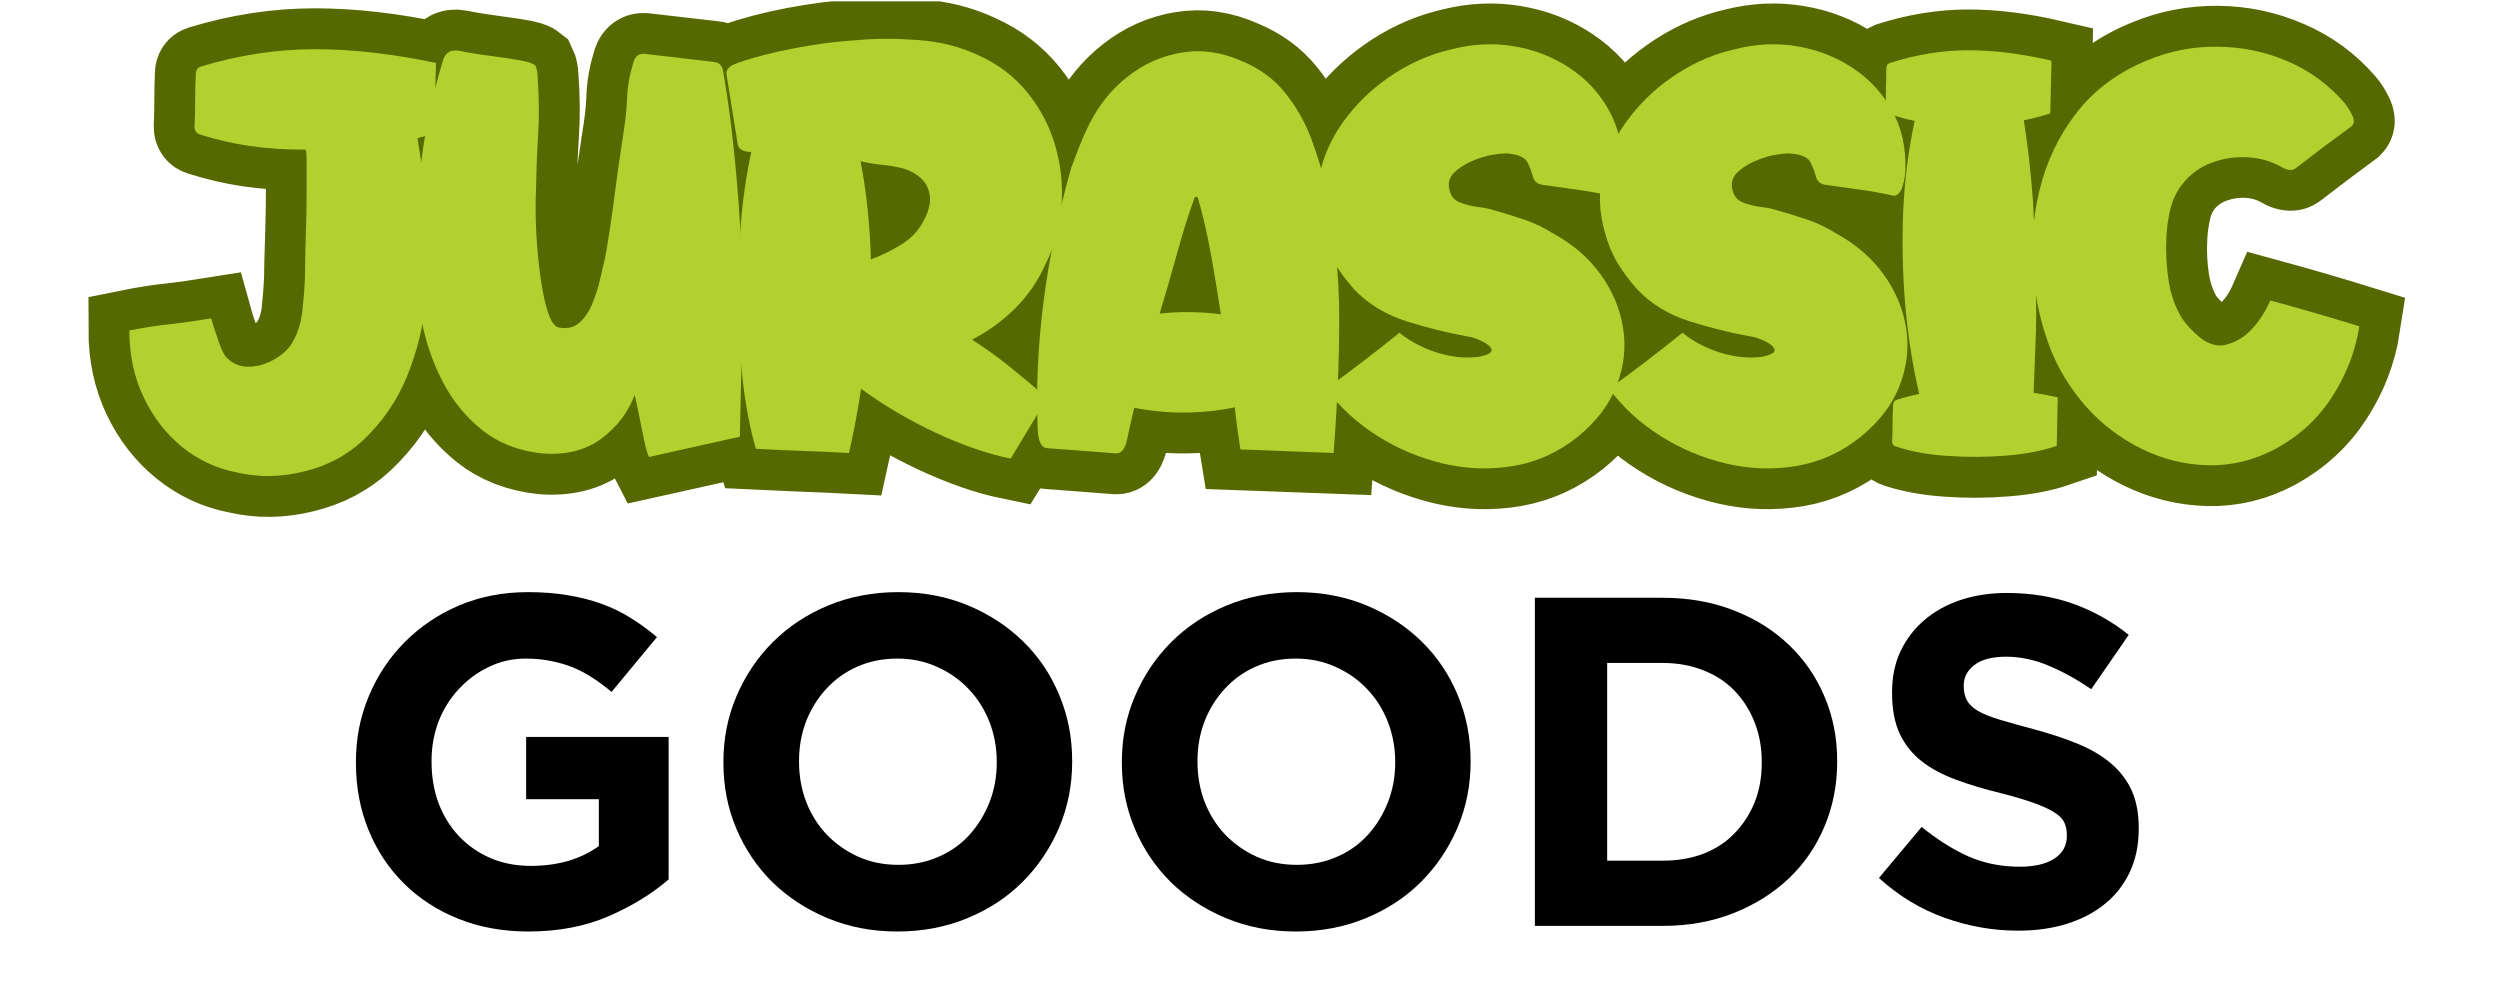 <svg version="1.0" preserveAspectRatio="xMidYMid meet" height="100" viewBox="0 0 187.5 75" zoomAndPan="magnify" width="250" xmlns:xlink="http://www.w3.org/1999/xlink" xmlns="http://www.w3.org/2000/svg"><defs><g></g><clipPath id="75a7ca7881"><path clip-rule="nonzero" d="M 0 0.102 L 187 0.102 L 187 71 L 0 71 Z M 0 0.102"></path></clipPath></defs><g clip-path="url(#75a7ca7881)"><path stroke-miterlimit="4" stroke-opacity="1" stroke-width="1.695" stroke="#556900" d="M 1.391 1.996 C 2.184 1.755 2.972 1.635 3.756 1.635 C 4.539 1.635 5.379 1.732 6.276 1.923 C 6.267 2.163 6.262 2.406 6.258 2.649 C 6.254 2.894 6.248 3.136 6.24 3.376 C 6.136 3.415 6.021 3.451 5.892 3.485 C 5.979 4.004 6.045 4.549 6.088 5.122 C 6.133 5.694 6.127 6.262 6.07 6.827 C 6.015 7.39 5.884 7.925 5.674 8.435 C 5.468 8.944 5.16 9.388 4.752 9.772 C 4.416 10.084 4.01 10.297 3.533 10.413 C 3.059 10.53 2.597 10.537 2.148 10.431 C 1.723 10.35 1.342 10.173 1.002 9.897 C 0.662 9.622 0.394 9.276 0.197 8.86 C 0.001 8.444 -0.097 7.984 -0.097 7.481 C 0.224 7.416 0.504 7.373 0.744 7.349 C 0.984 7.323 1.272 7.283 1.609 7.229 C 1.609 7.229 1.624 7.283 1.655 7.39 C 1.689 7.497 1.727 7.613 1.77 7.738 C 1.814 7.862 1.857 7.951 1.896 8.008 C 2.017 8.153 2.169 8.226 2.352 8.231 C 2.536 8.234 2.714 8.191 2.886 8.099 C 3.058 8.007 3.188 7.893 3.275 7.756 C 3.396 7.564 3.471 7.342 3.498 7.091 C 3.525 6.839 3.543 6.604 3.551 6.388 C 3.551 6.349 3.552 6.235 3.557 6.048 C 3.562 5.859 3.57 5.634 3.577 5.374 C 3.585 5.114 3.589 4.859 3.589 4.607 C 3.589 4.355 3.589 4.145 3.589 3.977 C 3.589 3.808 3.581 3.725 3.565 3.725 C 3.131 3.725 2.741 3.699 2.393 3.648 C 2.046 3.596 1.708 3.517 1.379 3.411 C 1.299 3.388 1.259 3.332 1.259 3.244 C 1.268 3.068 1.271 2.888 1.271 2.705 C 1.271 2.519 1.276 2.335 1.283 2.151 C 1.283 2.071 1.32 2.019 1.391 1.996 Z M 12.239 2.081 C 12.273 2.256 12.303 2.442 12.33 2.637 C 12.357 2.833 12.383 3.024 12.407 3.209 C 12.479 3.824 12.533 4.386 12.567 4.893 C 12.605 5.401 12.628 5.898 12.635 6.381 C 12.643 6.866 12.641 7.375 12.629 7.908 C 12.618 8.439 12.604 9.034 12.588 9.689 L 10.705 10.108 C 10.671 10.044 10.637 9.924 10.602 9.748 C 10.566 9.572 10.531 9.395 10.494 9.215 C 10.458 9.035 10.428 8.905 10.403 8.825 C 10.268 9.185 10.036 9.486 9.708 9.73 C 9.38 9.975 8.968 10.076 8.473 10.036 C 7.983 9.98 7.571 9.819 7.236 9.552 C 6.9 9.282 6.63 8.952 6.424 8.562 C 6.221 8.169 6.076 7.751 5.988 7.308 C 5.899 6.862 5.856 6.428 5.856 6.004 C 5.848 5.309 5.889 4.617 5.976 3.929 C 6.064 3.24 6.208 2.567 6.407 1.911 C 6.456 1.712 6.576 1.632 6.767 1.671 C 6.968 1.712 7.195 1.749 7.447 1.782 C 7.699 1.814 7.924 1.848 8.123 1.887 C 8.164 1.896 8.202 1.906 8.238 1.917 C 8.275 1.928 8.309 1.947 8.341 1.973 C 8.356 2.004 8.368 2.038 8.375 2.076 C 8.383 2.11 8.387 2.144 8.387 2.175 C 8.421 2.624 8.424 3.035 8.399 3.408 C 8.375 3.779 8.36 4.189 8.352 4.636 C 8.344 4.876 8.348 5.152 8.363 5.465 C 8.38 5.775 8.407 6.077 8.446 6.371 C 8.487 6.662 8.54 6.905 8.604 7.102 C 8.668 7.298 8.744 7.403 8.833 7.419 C 9.008 7.453 9.152 7.417 9.264 7.313 C 9.376 7.208 9.466 7.07 9.533 6.897 C 9.601 6.725 9.654 6.553 9.694 6.381 C 9.734 6.21 9.768 6.069 9.794 5.957 C 9.864 5.549 9.925 5.14 9.978 4.732 C 10.031 4.324 10.088 3.916 10.151 3.508 C 10.207 3.172 10.24 2.884 10.247 2.644 C 10.255 2.404 10.299 2.156 10.379 1.899 C 10.42 1.78 10.496 1.725 10.608 1.733 L 12.049 1.899 C 12.153 1.907 12.217 1.967 12.239 2.081 Z M 18.937 6.112 C 18.776 6.464 18.564 6.77 18.3 7.03 C 18.037 7.289 17.741 7.502 17.413 7.671 C 17.677 7.839 17.937 8.025 18.192 8.231 C 18.449 8.434 18.708 8.652 18.971 8.884 C 18.845 9.101 18.719 9.314 18.594 9.523 C 18.47 9.729 18.345 9.936 18.216 10.144 C 17.743 10.047 17.225 9.868 16.66 9.605 C 16.098 9.341 15.58 9.037 15.107 8.694 C 15.043 9.117 14.959 9.561 14.856 10.024 C 14.536 10.007 14.213 9.994 13.889 9.983 C 13.566 9.971 13.245 9.957 12.924 9.941 C 12.803 9.534 12.713 9.074 12.653 8.562 C 12.593 8.048 12.561 7.513 12.553 6.959 C 12.545 6.402 12.563 5.851 12.605 5.304 C 12.651 4.755 12.724 4.244 12.828 3.771 C 12.82 3.771 12.814 3.771 12.811 3.771 C 12.806 3.771 12.804 3.771 12.804 3.771 C 12.644 3.764 12.556 3.704 12.541 3.593 L 12.313 2.163 C 12.297 2.059 12.374 1.979 12.541 1.923 C 12.877 1.804 13.274 1.7 13.734 1.612 C 14.195 1.525 14.633 1.469 15.049 1.446 C 15.424 1.412 15.838 1.412 16.294 1.446 C 16.751 1.476 17.172 1.584 17.557 1.767 C 17.965 1.951 18.302 2.209 18.571 2.541 C 18.838 2.873 19.03 3.241 19.144 3.646 C 19.261 4.049 19.303 4.466 19.271 4.893 C 19.24 5.321 19.128 5.728 18.937 6.112 Z M 16.32 4.287 C 16.191 4.176 16.016 4.105 15.793 4.073 C 15.767 4.063 15.699 4.053 15.587 4.041 C 15.477 4.029 15.368 4.016 15.263 4 C 15.159 3.984 15.104 3.968 15.096 3.953 C 15.225 4.625 15.296 5.309 15.313 6.004 C 15.527 5.924 15.738 5.821 15.946 5.693 C 16.154 5.564 16.311 5.397 16.417 5.19 C 16.52 4.989 16.559 4.811 16.534 4.66 C 16.51 4.507 16.439 4.383 16.32 4.287 Z M 23.029 1.887 C 23.396 2.04 23.695 2.259 23.923 2.544 C 24.151 2.827 24.331 3.145 24.462 3.496 C 24.595 3.848 24.701 4.204 24.781 4.566 C 24.957 5.476 25.045 6.365 25.045 7.234 C 25.045 8.102 25.005 9.031 24.925 10.024 L 22.991 9.953 C 22.967 9.808 22.946 9.664 22.926 9.519 C 22.907 9.376 22.888 9.227 22.871 9.077 C 22.168 9.22 21.473 9.224 20.785 9.089 C 20.729 9.319 20.681 9.531 20.642 9.725 C 20.601 9.932 20.524 10.036 20.413 10.036 L 18.971 9.926 C 18.86 9.919 18.797 9.8 18.781 9.569 C 18.74 8.705 18.78 7.805 18.899 6.874 C 19.02 5.942 19.211 5.017 19.475 4.097 C 19.532 3.944 19.59 3.792 19.649 3.639 C 19.709 3.488 19.775 3.34 19.848 3.198 C 20.049 2.797 20.317 2.465 20.653 2.201 C 20.989 1.936 21.363 1.769 21.775 1.703 C 22.187 1.635 22.605 1.696 23.029 1.887 Z M 21.313 7.132 C 21.721 7.083 22.144 7.087 22.584 7.143 C 22.527 6.776 22.459 6.367 22.379 5.916 C 22.301 5.463 22.209 5.064 22.104 4.72 C 22.072 4.695 22.049 4.7 22.034 4.732 C 21.912 5.06 21.789 5.451 21.663 5.904 C 21.541 6.355 21.423 6.764 21.313 7.132 Z M 29.486 5.465 C 29.902 5.688 30.233 5.973 30.478 6.323 C 30.727 6.671 30.881 7.045 30.941 7.445 C 31.002 7.843 30.957 8.239 30.804 8.632 C 30.651 9.025 30.384 9.377 30.001 9.689 C 29.601 10.007 29.158 10.209 28.674 10.293 C 28.19 10.376 27.702 10.361 27.209 10.247 C 26.717 10.131 26.259 9.939 25.835 9.672 C 25.411 9.403 25.056 9.076 24.769 8.694 C 25.289 8.316 25.796 7.928 26.292 7.527 C 26.509 7.704 26.764 7.84 27.06 7.937 C 27.356 8.034 27.644 8.064 27.925 8.032 C 28.124 7.993 28.217 7.943 28.205 7.882 C 28.194 7.822 28.131 7.763 28.018 7.709 C 27.906 7.653 27.799 7.616 27.695 7.601 C 27.295 7.528 26.877 7.424 26.442 7.29 C 26.006 7.153 25.645 6.932 25.358 6.628 C 25.205 6.46 25.071 6.281 24.953 6.089 C 24.838 5.895 24.749 5.683 24.684 5.453 C 24.557 5.011 24.545 4.583 24.649 4.167 C 24.752 3.751 24.94 3.371 25.211 3.028 C 25.484 2.684 25.809 2.389 26.183 2.146 C 26.561 1.901 26.961 1.732 27.385 1.635 C 27.824 1.525 28.256 1.505 28.68 1.577 C 29.104 1.647 29.487 1.796 29.831 2.026 C 30.175 2.254 30.447 2.549 30.646 2.91 C 30.847 3.269 30.939 3.68 30.924 4.144 C 30.924 4.239 30.906 4.349 30.868 4.475 C 30.833 4.598 30.776 4.667 30.696 4.682 C 30.456 4.628 30.217 4.585 29.981 4.554 C 29.747 4.52 29.509 4.489 29.268 4.457 C 29.166 4.439 29.099 4.383 29.069 4.287 C 29.042 4.191 29.006 4.096 28.961 4 C 28.918 3.904 28.816 3.845 28.656 3.821 C 28.561 3.796 28.433 3.796 28.273 3.821 C 28.113 3.845 27.954 3.89 27.798 3.958 C 27.642 4.026 27.515 4.109 27.42 4.211 C 27.324 4.31 27.296 4.432 27.335 4.577 C 27.368 4.696 27.441 4.779 27.552 4.823 C 27.664 4.866 27.785 4.896 27.918 4.911 C 28.051 4.927 28.165 4.951 28.261 4.984 C 28.468 5.041 28.677 5.106 28.888 5.178 C 29.101 5.248 29.3 5.344 29.486 5.465 Z M 35.365 5.465 C 35.782 5.688 36.113 5.973 36.358 6.323 C 36.606 6.671 36.761 7.045 36.822 7.445 C 36.882 7.843 36.837 8.239 36.684 8.632 C 36.532 9.025 36.264 9.377 35.881 9.689 C 35.481 10.007 35.038 10.209 34.553 10.293 C 34.07 10.376 33.582 10.361 33.089 10.247 C 32.597 10.131 32.139 9.939 31.715 9.672 C 31.291 9.403 30.936 9.076 30.649 8.694 C 31.169 8.316 31.676 7.928 32.172 7.527 C 32.389 7.704 32.645 7.84 32.94 7.937 C 33.237 8.034 33.524 8.064 33.804 8.032 C 34.004 7.993 34.097 7.943 34.085 7.882 C 34.073 7.822 34.011 7.763 33.898 7.709 C 33.786 7.653 33.679 7.616 33.575 7.601 C 33.175 7.528 32.757 7.424 32.321 7.29 C 31.886 7.153 31.525 6.932 31.238 6.628 C 31.085 6.46 30.95 6.281 30.833 6.089 C 30.719 5.895 30.629 5.683 30.564 5.453 C 30.437 5.011 30.425 4.583 30.529 4.167 C 30.632 3.751 30.819 3.371 31.091 3.028 C 31.365 2.684 31.689 2.389 32.064 2.146 C 32.441 1.901 32.842 1.732 33.265 1.635 C 33.704 1.525 34.136 1.505 34.56 1.577 C 34.984 1.647 35.367 1.796 35.711 2.026 C 36.055 2.254 36.326 2.549 36.526 2.91 C 36.726 3.269 36.819 3.68 36.804 4.144 C 36.804 4.239 36.786 4.349 36.748 4.475 C 36.713 4.598 36.656 4.667 36.576 4.682 C 36.336 4.628 36.097 4.585 35.861 4.554 C 35.626 4.52 35.389 4.489 35.149 4.457 C 35.045 4.439 34.979 4.383 34.95 4.287 C 34.922 4.191 34.886 4.096 34.841 4 C 34.798 3.904 34.696 3.845 34.536 3.821 C 34.441 3.796 34.313 3.796 34.153 3.821 C 33.993 3.845 33.834 3.89 33.678 3.958 C 33.522 4.026 33.396 4.109 33.3 4.211 C 33.204 4.31 33.176 4.432 33.215 4.577 C 33.248 4.696 33.321 4.779 33.432 4.823 C 33.543 4.866 33.665 4.896 33.798 4.911 C 33.931 4.927 34.045 4.951 34.141 4.984 C 34.348 5.041 34.557 5.106 34.768 5.178 C 34.981 5.248 35.18 5.344 35.365 5.465 Z M 39.455 4.791 C 39.481 5.215 39.498 5.592 39.505 5.925 C 39.513 6.257 39.519 6.57 39.523 6.862 C 39.527 7.153 39.523 7.452 39.512 7.756 C 39.5 8.061 39.485 8.401 39.467 8.775 C 39.635 8.799 39.803 8.831 39.972 8.872 L 39.948 9.88 C 39.645 9.984 39.291 10.051 38.887 10.082 C 38.483 10.116 38.079 10.117 37.674 10.088 C 37.27 10.06 36.916 9.996 36.611 9.892 C 36.556 9.875 36.528 9.84 36.528 9.783 C 36.537 9.656 36.54 9.529 36.54 9.403 C 36.54 9.274 36.545 9.148 36.552 9.027 C 36.552 8.973 36.577 8.936 36.626 8.919 C 36.776 8.872 36.931 8.832 37.091 8.799 C 36.957 8.214 36.861 7.602 36.804 6.959 C 36.748 6.314 36.733 5.666 36.76 5.014 C 36.789 4.361 36.868 3.731 36.998 3.124 C 36.804 3.085 36.628 3.038 36.468 2.98 C 36.42 2.965 36.397 2.925 36.397 2.86 C 36.397 2.724 36.398 2.587 36.403 2.453 C 36.407 2.317 36.408 2.18 36.408 2.043 C 36.408 1.98 36.432 1.94 36.479 1.923 C 37.032 1.747 37.576 1.659 38.11 1.659 C 38.648 1.659 39.224 1.732 39.84 1.875 L 39.816 2.968 C 39.648 3.024 39.464 3.071 39.265 3.112 C 39.304 3.36 39.34 3.625 39.371 3.907 C 39.403 4.186 39.432 4.48 39.455 4.791 Z M 43.392 7.791 C 43.617 7.752 43.811 7.651 43.975 7.486 C 44.14 7.323 44.277 7.113 44.389 6.856 C 45.003 7.024 45.62 7.204 46.237 7.395 C 46.157 7.915 45.969 8.404 45.672 8.86 C 45.377 9.315 44.985 9.675 44.497 9.941 C 44.048 10.18 43.58 10.293 43.097 10.281 C 42.614 10.269 42.152 10.156 41.711 9.941 C 41.271 9.725 40.887 9.433 40.559 9.065 C 40.216 8.673 39.96 8.247 39.792 7.788 C 39.624 7.327 39.52 6.873 39.481 6.422 C 39.409 5.8 39.445 5.187 39.586 4.583 C 39.731 3.978 39.989 3.436 40.36 2.958 C 40.733 2.477 41.224 2.112 41.831 1.865 C 42.296 1.673 42.782 1.579 43.289 1.583 C 43.798 1.587 44.283 1.689 44.746 1.891 C 45.211 2.09 45.607 2.381 45.935 2.764 C 45.984 2.82 46.034 2.898 46.084 2.998 C 46.137 3.097 46.135 3.176 46.079 3.232 C 45.688 3.519 45.301 3.811 44.916 4.109 C 44.877 4.139 44.831 4.151 44.778 4.144 C 44.725 4.136 44.68 4.12 44.641 4.097 C 44.423 3.968 44.185 3.896 43.926 3.88 C 43.666 3.864 43.414 3.902 43.169 3.994 C 42.926 4.086 42.723 4.231 42.563 4.43 C 42.444 4.583 42.36 4.759 42.311 4.961 C 42.265 5.16 42.238 5.355 42.229 5.547 C 42.212 5.836 42.226 6.129 42.27 6.426 C 42.315 6.721 42.408 6.988 42.551 7.229 C 42.648 7.363 42.769 7.493 42.918 7.618 C 43.066 7.742 43.224 7.799 43.392 7.791 Z M 43.392 7.791" stroke-linejoin="miter" fill="none" transform="matrix(3.61, 0, 0, 3.61, 10.044, -2.219)" stroke-linecap="butt"></path></g><g fill-opacity="1" fill="#b2d12e"><g transform="translate(10.044, 33.879)"><g><path d="M 5.031 -28.891 C 7.883 -29.754 10.723 -30.188 13.547 -30.188 C 16.379 -30.188 19.414 -29.844 22.656 -29.156 C 22.625 -28.281 22.598 -27.398 22.578 -26.516 C 22.566 -25.641 22.547 -24.77 22.516 -23.906 C 22.141 -23.758 21.723 -23.629 21.266 -23.516 C 21.586 -21.641 21.828 -19.672 21.984 -17.609 C 22.141 -15.547 22.113 -13.492 21.906 -11.453 C 21.707 -9.422 21.234 -7.488 20.484 -5.656 C 19.734 -3.82 18.625 -2.211 17.156 -0.828 C 15.938 0.297 14.469 1.066 12.75 1.484 C 11.031 1.91 9.363 1.938 7.75 1.562 C 6.219 1.27 4.836 0.629 3.609 -0.359 C 2.391 -1.359 1.426 -2.609 0.719 -4.109 C 0.008 -5.609 -0.344 -7.27 -0.344 -9.094 C 0.812 -9.32 1.82 -9.477 2.688 -9.562 C 3.551 -9.656 4.586 -9.801 5.797 -10 C 5.797 -10 5.852 -9.801 5.969 -9.406 C 6.094 -9.02 6.234 -8.602 6.391 -8.156 C 6.547 -7.719 6.695 -7.395 6.844 -7.188 C 7.281 -6.664 7.828 -6.395 8.484 -6.375 C 9.148 -6.363 9.789 -6.523 10.406 -6.859 C 11.031 -7.191 11.504 -7.602 11.828 -8.094 C 12.254 -8.789 12.52 -9.594 12.625 -10.5 C 12.727 -11.414 12.797 -12.258 12.828 -13.031 C 12.828 -13.176 12.832 -13.586 12.844 -14.266 C 12.852 -14.953 12.875 -15.766 12.906 -16.703 C 12.938 -17.641 12.953 -18.562 12.953 -19.469 C 12.953 -20.375 12.953 -21.129 12.953 -21.734 C 12.953 -22.348 12.922 -22.656 12.859 -22.656 C 11.305 -22.656 9.898 -22.75 8.641 -22.938 C 7.379 -23.125 6.16 -23.406 4.984 -23.781 C 4.691 -23.863 4.547 -24.066 4.547 -24.391 C 4.578 -25.023 4.594 -25.672 4.594 -26.328 C 4.594 -26.992 4.609 -27.66 4.641 -28.328 C 4.641 -28.617 4.77 -28.805 5.031 -28.891 Z M 5.031 -28.891"></path></g></g></g><g fill-opacity="1" fill="#b2d12e"><g transform="translate(30.707, 33.879)"><g><path d="M 23.516 -28.594 C 23.629 -27.957 23.738 -27.285 23.844 -26.578 C 23.945 -25.867 24.039 -25.18 24.125 -24.516 C 24.383 -22.297 24.578 -20.266 24.703 -18.422 C 24.836 -16.586 24.914 -14.797 24.938 -13.047 C 24.969 -11.305 24.961 -9.473 24.922 -7.547 C 24.879 -5.629 24.832 -3.488 24.781 -1.125 L 17.969 0.391 C 17.852 0.16 17.727 -0.27 17.594 -0.906 C 17.469 -1.539 17.336 -2.18 17.203 -2.828 C 17.078 -3.484 16.973 -3.957 16.891 -4.25 C 16.398 -2.945 15.562 -1.852 14.375 -0.969 C 13.195 -0.094 11.711 0.27 9.922 0.125 C 8.16 -0.07 6.672 -0.656 5.453 -1.625 C 4.242 -2.594 3.27 -3.781 2.531 -5.188 C 1.789 -6.602 1.258 -8.113 0.938 -9.719 C 0.625 -11.32 0.469 -12.891 0.469 -14.422 C 0.445 -16.93 0.594 -19.426 0.906 -21.906 C 1.227 -24.395 1.75 -26.82 2.469 -29.188 C 2.645 -29.914 3.078 -30.207 3.766 -30.062 C 4.484 -29.914 5.297 -29.785 6.203 -29.672 C 7.117 -29.555 7.938 -29.426 8.656 -29.281 C 8.801 -29.25 8.938 -29.211 9.062 -29.172 C 9.195 -29.129 9.32 -29.062 9.438 -28.969 C 9.5 -28.852 9.539 -28.727 9.562 -28.594 C 9.594 -28.469 9.609 -28.348 9.609 -28.234 C 9.723 -26.617 9.738 -25.141 9.656 -23.797 C 9.57 -22.453 9.516 -20.973 9.484 -19.359 C 9.453 -18.492 9.461 -17.5 9.516 -16.375 C 9.578 -15.25 9.68 -14.156 9.828 -13.094 C 9.973 -12.039 10.16 -11.16 10.391 -10.453 C 10.617 -9.754 10.895 -9.375 11.219 -9.312 C 11.852 -9.195 12.375 -9.328 12.781 -9.703 C 13.188 -10.078 13.508 -10.57 13.75 -11.188 C 14 -11.812 14.191 -12.43 14.328 -13.047 C 14.473 -13.672 14.594 -14.188 14.688 -14.594 C 14.945 -16.07 15.172 -17.547 15.359 -19.016 C 15.547 -20.484 15.754 -21.957 15.984 -23.438 C 16.18 -24.645 16.297 -25.68 16.328 -26.547 C 16.359 -27.41 16.52 -28.305 16.812 -29.234 C 16.945 -29.672 17.219 -29.875 17.625 -29.844 L 22.828 -29.234 C 23.203 -29.203 23.43 -28.988 23.516 -28.594 Z M 23.516 -28.594"></path></g></g></g><g fill-opacity="1" fill="#b2d12e"><g transform="translate(54.099, 33.879)"><g><path d="M 24.297 -14.031 C 23.723 -12.758 22.957 -11.656 22 -10.719 C 21.051 -9.781 19.984 -9.008 18.797 -8.406 C 19.754 -7.801 20.691 -7.129 21.609 -6.391 C 22.535 -5.648 23.473 -4.863 24.422 -4.031 C 23.961 -3.25 23.508 -2.484 23.062 -1.734 C 22.613 -0.984 22.16 -0.234 21.703 0.516 C 19.992 0.172 18.117 -0.473 16.078 -1.422 C 14.047 -2.379 12.18 -3.477 10.484 -4.719 C 10.254 -3.188 9.953 -1.582 9.578 0.094 C 8.422 0.031 7.254 -0.02 6.078 -0.062 C 4.91 -0.102 3.75 -0.156 2.594 -0.219 C 2.164 -1.688 1.844 -3.344 1.625 -5.188 C 1.406 -7.039 1.281 -8.969 1.25 -10.969 C 1.227 -12.977 1.297 -14.973 1.453 -16.953 C 1.609 -18.93 1.875 -20.773 2.25 -22.484 C 2.219 -22.484 2.195 -22.484 2.188 -22.484 C 2.176 -22.484 2.172 -22.484 2.172 -22.484 C 1.586 -22.504 1.27 -22.719 1.219 -23.125 L 0.391 -28.281 C 0.328 -28.656 0.602 -28.945 1.219 -29.156 C 2.426 -29.582 3.859 -29.953 5.516 -30.266 C 7.18 -30.586 8.766 -30.789 10.266 -30.875 C 11.617 -31 13.117 -31 14.766 -30.875 C 16.41 -30.758 17.926 -30.375 19.312 -29.719 C 20.789 -29.051 22.008 -28.117 22.969 -26.922 C 23.938 -25.723 24.629 -24.395 25.047 -22.938 C 25.473 -21.477 25.629 -19.973 25.516 -18.422 C 25.398 -16.879 24.992 -15.414 24.297 -14.031 Z M 14.859 -20.609 C 14.391 -21.016 13.754 -21.273 12.953 -21.391 C 12.867 -21.422 12.625 -21.457 12.219 -21.5 C 11.812 -21.539 11.422 -21.594 11.047 -21.656 C 10.672 -21.719 10.469 -21.773 10.438 -21.828 C 10.895 -19.398 11.156 -16.93 11.219 -14.422 C 12 -14.711 12.766 -15.086 13.516 -15.547 C 14.266 -16.016 14.828 -16.625 15.203 -17.375 C 15.578 -18.094 15.719 -18.723 15.625 -19.266 C 15.539 -19.816 15.285 -20.266 14.859 -20.609 Z M 14.859 -20.609"></path></g></g></g><g fill-opacity="1" fill="#b2d12e"><g transform="translate(77.535, 33.879)"><g><path d="M 15.641 -29.281 C 16.961 -28.727 18.035 -27.938 18.859 -26.906 C 19.68 -25.883 20.332 -24.738 20.812 -23.469 C 21.289 -22.195 21.672 -20.914 21.953 -19.625 C 22.586 -16.332 22.906 -13.117 22.906 -9.984 C 22.906 -6.848 22.766 -3.488 22.484 0.094 L 15.5 -0.172 C 15.414 -0.691 15.336 -1.211 15.266 -1.734 C 15.191 -2.254 15.129 -2.785 15.078 -3.328 C 12.535 -2.816 10.02 -2.805 7.531 -3.297 C 7.332 -2.453 7.16 -1.688 7.016 -1 C 6.867 -0.25 6.594 0.125 6.188 0.125 L 1 -0.266 C 0.594 -0.285 0.359 -0.719 0.297 -1.562 C 0.16 -4.676 0.305 -7.914 0.734 -11.281 C 1.172 -14.645 1.863 -17.988 2.812 -21.312 C 3.02 -21.852 3.227 -22.398 3.438 -22.953 C 3.656 -23.504 3.895 -24.039 4.156 -24.562 C 4.875 -26 5.836 -27.191 7.047 -28.141 C 8.266 -29.098 9.617 -29.695 11.109 -29.938 C 12.598 -30.188 14.109 -29.969 15.641 -29.281 Z M 9.438 -10.359 C 10.914 -10.523 12.445 -10.508 14.031 -10.312 C 13.832 -11.633 13.586 -13.109 13.297 -14.734 C 13.004 -16.367 12.672 -17.812 12.297 -19.062 C 12.18 -19.145 12.098 -19.129 12.047 -19.016 C 11.609 -17.828 11.164 -16.414 10.719 -14.781 C 10.27 -13.156 9.844 -11.68 9.438 -10.359 Z M 9.438 -10.359"></path></g></g></g><g fill-opacity="1" fill="#b2d12e"><g transform="translate(98.631, 33.879)"><g><path d="M 17.844 -16.375 C 19.344 -15.562 20.539 -14.523 21.438 -13.266 C 22.332 -12.016 22.891 -10.664 23.109 -9.219 C 23.328 -7.781 23.16 -6.352 22.609 -4.938 C 22.055 -3.52 21.086 -2.25 19.703 -1.125 C 18.266 0.031 16.672 0.758 14.922 1.062 C 13.172 1.363 11.406 1.305 9.625 0.891 C 7.852 0.473 6.203 -0.219 4.672 -1.188 C 3.141 -2.156 1.859 -3.332 0.828 -4.719 C 2.703 -6.07 4.535 -7.473 6.328 -8.922 C 7.109 -8.285 8.031 -7.797 9.094 -7.453 C 10.164 -7.109 11.207 -6.992 12.219 -7.109 C 12.938 -7.242 13.273 -7.422 13.234 -7.641 C 13.191 -7.859 12.969 -8.066 12.562 -8.266 C 12.156 -8.473 11.766 -8.602 11.391 -8.656 C 9.941 -8.914 8.43 -9.289 6.859 -9.781 C 5.285 -10.281 3.977 -11.078 2.938 -12.172 C 2.395 -12.773 1.91 -13.422 1.484 -14.109 C 1.066 -14.805 0.742 -15.578 0.516 -16.422 C 0.055 -18.004 0.016 -19.547 0.391 -21.047 C 0.766 -22.547 1.441 -23.914 2.422 -25.156 C 3.398 -26.406 4.566 -27.469 5.922 -28.344 C 7.285 -29.227 8.734 -29.844 10.266 -30.188 C 11.848 -30.594 13.406 -30.664 14.938 -30.406 C 16.469 -30.145 17.852 -29.602 19.094 -28.781 C 20.344 -27.957 21.328 -26.895 22.047 -25.594 C 22.766 -24.301 23.098 -22.816 23.047 -21.141 C 23.047 -20.785 22.977 -20.383 22.844 -19.938 C 22.719 -19.5 22.508 -19.25 22.219 -19.188 C 21.352 -19.383 20.492 -19.539 19.641 -19.656 C 18.785 -19.781 17.926 -19.898 17.062 -20.016 C 16.688 -20.066 16.445 -20.266 16.344 -20.609 C 16.25 -20.961 16.117 -21.312 15.953 -21.656 C 15.797 -22 15.43 -22.219 14.859 -22.312 C 14.516 -22.395 14.051 -22.391 13.469 -22.297 C 12.895 -22.211 12.328 -22.047 11.766 -21.797 C 11.203 -21.555 10.742 -21.254 10.391 -20.891 C 10.047 -20.535 9.945 -20.098 10.094 -19.578 C 10.207 -19.141 10.469 -18.844 10.875 -18.688 C 11.281 -18.531 11.719 -18.422 12.188 -18.359 C 12.664 -18.305 13.078 -18.223 13.422 -18.109 C 14.172 -17.898 14.926 -17.664 15.688 -17.406 C 16.457 -17.145 17.176 -16.801 17.844 -16.375 Z M 17.844 -16.375"></path></g></g></g><g fill-opacity="1" fill="#b2d12e"><g transform="translate(119.857, 33.879)"><g><path d="M 17.844 -16.375 C 19.344 -15.562 20.539 -14.523 21.438 -13.266 C 22.332 -12.016 22.891 -10.664 23.109 -9.219 C 23.328 -7.781 23.16 -6.352 22.609 -4.938 C 22.055 -3.52 21.086 -2.25 19.703 -1.125 C 18.266 0.031 16.672 0.758 14.922 1.062 C 13.172 1.363 11.406 1.305 9.625 0.891 C 7.852 0.473 6.203 -0.219 4.672 -1.188 C 3.141 -2.156 1.859 -3.332 0.828 -4.719 C 2.703 -6.07 4.535 -7.473 6.328 -8.922 C 7.109 -8.285 8.031 -7.797 9.094 -7.453 C 10.164 -7.109 11.207 -6.992 12.219 -7.109 C 12.938 -7.242 13.273 -7.422 13.234 -7.641 C 13.191 -7.859 12.969 -8.066 12.562 -8.266 C 12.156 -8.473 11.766 -8.602 11.391 -8.656 C 9.941 -8.914 8.43 -9.289 6.859 -9.781 C 5.285 -10.281 3.977 -11.078 2.938 -12.172 C 2.395 -12.773 1.91 -13.422 1.484 -14.109 C 1.066 -14.805 0.742 -15.578 0.516 -16.422 C 0.055 -18.004 0.016 -19.547 0.391 -21.047 C 0.766 -22.547 1.441 -23.914 2.422 -25.156 C 3.398 -26.406 4.566 -27.469 5.922 -28.344 C 7.285 -29.227 8.734 -29.844 10.266 -30.188 C 11.848 -30.594 13.406 -30.664 14.938 -30.406 C 16.469 -30.145 17.852 -29.602 19.094 -28.781 C 20.344 -27.957 21.328 -26.895 22.047 -25.594 C 22.766 -24.301 23.098 -22.816 23.047 -21.141 C 23.047 -20.785 22.977 -20.383 22.844 -19.938 C 22.719 -19.5 22.508 -19.25 22.219 -19.188 C 21.352 -19.383 20.492 -19.539 19.641 -19.656 C 18.785 -19.781 17.926 -19.898 17.062 -20.016 C 16.688 -20.066 16.445 -20.266 16.344 -20.609 C 16.25 -20.961 16.117 -21.312 15.953 -21.656 C 15.797 -22 15.43 -22.219 14.859 -22.312 C 14.516 -22.395 14.051 -22.391 13.469 -22.297 C 12.895 -22.211 12.328 -22.047 11.766 -21.797 C 11.203 -21.555 10.742 -21.254 10.391 -20.891 C 10.047 -20.535 9.945 -20.098 10.094 -19.578 C 10.207 -19.141 10.469 -18.844 10.875 -18.688 C 11.281 -18.531 11.719 -18.422 12.188 -18.359 C 12.664 -18.305 13.078 -18.223 13.422 -18.109 C 14.172 -17.898 14.926 -17.664 15.688 -17.406 C 16.457 -17.145 17.176 -16.801 17.844 -16.375 Z M 17.844 -16.375"></path></g></g></g><g fill-opacity="1" fill="#b2d12e"><g transform="translate(141.083, 33.879)"><g><path d="M 11.391 -18.797 C 11.473 -17.266 11.531 -15.898 11.562 -14.703 C 11.594 -13.504 11.613 -12.379 11.625 -11.328 C 11.645 -10.273 11.629 -9.195 11.578 -8.094 C 11.535 -7 11.488 -5.773 11.438 -4.422 C 12.039 -4.328 12.645 -4.211 13.25 -4.078 L 13.172 -0.438 C 12.066 -0.062 10.785 0.18 9.328 0.297 C 7.867 0.41 6.41 0.414 4.953 0.312 C 3.492 0.219 2.219 -0.016 1.125 -0.391 C 0.926 -0.441 0.828 -0.57 0.828 -0.781 C 0.848 -1.238 0.859 -1.695 0.859 -2.156 C 0.859 -2.625 0.875 -3.078 0.906 -3.516 C 0.906 -3.711 0.992 -3.836 1.172 -3.891 C 1.723 -4.066 2.285 -4.211 2.859 -4.328 C 2.367 -6.441 2.02 -8.66 1.812 -10.984 C 1.613 -13.305 1.562 -15.645 1.656 -18 C 1.758 -20.352 2.047 -22.625 2.516 -24.812 C 1.816 -24.957 1.18 -25.133 0.609 -25.344 C 0.43 -25.395 0.344 -25.535 0.344 -25.766 C 0.344 -26.254 0.348 -26.742 0.359 -27.234 C 0.379 -27.734 0.391 -28.227 0.391 -28.719 C 0.391 -28.945 0.477 -29.094 0.656 -29.156 C 2.645 -29.789 4.602 -30.109 6.531 -30.109 C 8.469 -30.109 10.551 -29.848 12.781 -29.328 L 12.688 -25.375 C 12.082 -25.176 11.422 -25.004 10.703 -24.859 C 10.848 -23.961 10.977 -23.008 11.094 -22 C 11.207 -20.988 11.305 -19.922 11.391 -18.797 Z M 11.391 -18.797"></path></g></g></g><g fill-opacity="1" fill="#b2d12e"><g transform="translate(152.259, 33.879)"><g><path d="M 14.422 -7.969 C 15.234 -8.113 15.93 -8.484 16.516 -9.078 C 17.109 -9.672 17.609 -10.426 18.016 -11.344 C 20.242 -10.738 22.469 -10.094 24.688 -9.406 C 24.395 -7.52 23.711 -5.754 22.641 -4.109 C 21.578 -2.461 20.164 -1.164 18.406 -0.219 C 16.789 0.645 15.109 1.055 13.359 1.016 C 11.609 0.973 9.941 0.562 8.359 -0.219 C 6.773 -1 5.391 -2.051 4.203 -3.375 C 2.961 -4.789 2.035 -6.328 1.422 -7.984 C 0.816 -9.648 0.441 -11.289 0.297 -12.906 C 0.035 -15.156 0.164 -17.367 0.688 -19.547 C 1.207 -21.734 2.141 -23.691 3.484 -25.422 C 4.828 -27.148 6.598 -28.461 8.797 -29.359 C 10.461 -30.055 12.211 -30.395 14.047 -30.375 C 15.891 -30.363 17.645 -30 19.312 -29.281 C 20.988 -28.562 22.422 -27.508 23.609 -26.125 C 23.773 -25.914 23.953 -25.629 24.141 -25.266 C 24.328 -24.91 24.32 -24.629 24.125 -24.422 C 22.707 -23.391 21.305 -22.336 19.922 -21.266 C 19.773 -21.148 19.609 -21.109 19.422 -21.141 C 19.234 -21.172 19.066 -21.227 18.922 -21.312 C 18.148 -21.77 17.289 -22.023 16.344 -22.078 C 15.406 -22.141 14.492 -22.004 13.609 -21.672 C 12.734 -21.348 12.008 -20.82 11.438 -20.094 C 11 -19.551 10.691 -18.914 10.516 -18.188 C 10.348 -17.469 10.25 -16.758 10.219 -16.062 C 10.164 -15.031 10.219 -13.977 10.375 -12.906 C 10.531 -11.832 10.867 -10.863 11.391 -10 C 11.734 -9.508 12.172 -9.039 12.703 -8.594 C 13.242 -8.145 13.816 -7.938 14.422 -7.969 Z M 14.422 -7.969"></path></g></g></g><g fill-opacity="1" fill="#000000"><g transform="translate(24.835, 69.441)"><g><path d="M 14.797 0.422 C 12.879 0.422 11.129 0.102 9.547 -0.531 C 7.961 -1.164 6.602 -2.047 5.469 -3.172 C 4.332 -4.297 3.445 -5.629 2.812 -7.172 C 2.176 -8.723 1.859 -10.41 1.859 -12.234 L 1.859 -12.312 C 1.859 -14.062 2.18 -15.703 2.828 -17.234 C 3.473 -18.773 4.367 -20.125 5.516 -21.281 C 6.672 -22.445 8.031 -23.363 9.594 -24.031 C 11.164 -24.695 12.891 -25.031 14.766 -25.031 C 15.867 -25.031 16.867 -24.953 17.766 -24.797 C 18.672 -24.648 19.508 -24.438 20.281 -24.156 C 21.062 -23.875 21.789 -23.52 22.469 -23.094 C 23.145 -22.676 23.801 -22.195 24.438 -21.656 L 21.031 -17.547 C 20.562 -17.941 20.094 -18.289 19.625 -18.594 C 19.156 -18.906 18.664 -19.164 18.156 -19.375 C 17.656 -19.582 17.109 -19.742 16.516 -19.859 C 15.93 -19.984 15.289 -20.047 14.594 -20.047 C 13.602 -20.047 12.68 -19.836 11.828 -19.422 C 10.973 -19.016 10.223 -18.461 9.578 -17.766 C 8.93 -17.078 8.426 -16.27 8.062 -15.344 C 7.707 -14.414 7.531 -13.426 7.531 -12.375 L 7.531 -12.312 C 7.531 -11.188 7.707 -10.145 8.062 -9.188 C 8.426 -8.238 8.941 -7.41 9.609 -6.703 C 10.285 -6.004 11.07 -5.461 11.969 -5.078 C 12.875 -4.691 13.879 -4.5 14.984 -4.5 C 16.992 -4.5 18.691 -4.992 20.078 -5.984 L 20.078 -9.5 L 14.625 -9.5 L 14.625 -14.172 L 25.312 -14.172 L 25.312 -3.484 C 24.051 -2.398 22.547 -1.477 20.797 -0.719 C 19.047 0.039 17.047 0.422 14.797 0.422 Z M 14.797 0.422"></path></g></g></g><g fill-opacity="1" fill="#000000"><g transform="translate(52.397, 69.441)"><g><path d="M 14.906 0.422 C 13.008 0.422 11.266 0.086 9.672 -0.578 C 8.078 -1.242 6.695 -2.145 5.531 -3.281 C 4.375 -4.426 3.473 -5.766 2.828 -7.297 C 2.18 -8.828 1.859 -10.473 1.859 -12.234 L 1.859 -12.312 C 1.859 -14.062 2.188 -15.703 2.844 -17.234 C 3.5 -18.773 4.406 -20.125 5.562 -21.281 C 6.727 -22.445 8.113 -23.363 9.719 -24.031 C 11.32 -24.695 13.078 -25.031 14.984 -25.031 C 16.879 -25.031 18.625 -24.695 20.219 -24.031 C 21.812 -23.363 23.188 -22.461 24.344 -21.328 C 25.508 -20.191 26.41 -18.852 27.047 -17.312 C 27.691 -15.781 28.016 -14.133 28.016 -12.375 L 28.016 -12.312 C 28.016 -10.551 27.688 -8.898 27.031 -7.359 C 26.375 -5.828 25.469 -4.477 24.312 -3.312 C 23.156 -2.156 21.77 -1.242 20.156 -0.578 C 18.551 0.086 16.801 0.422 14.906 0.422 Z M 14.984 -4.578 C 16.055 -4.578 17.051 -4.773 17.969 -5.172 C 18.883 -5.566 19.66 -6.113 20.297 -6.812 C 20.941 -7.52 21.445 -8.336 21.812 -9.266 C 22.176 -10.191 22.359 -11.18 22.359 -12.234 L 22.359 -12.312 C 22.359 -13.363 22.176 -14.359 21.812 -15.297 C 21.445 -16.234 20.93 -17.051 20.266 -17.75 C 19.598 -18.457 18.805 -19.016 17.891 -19.422 C 16.984 -19.836 15.988 -20.047 14.906 -20.047 C 13.801 -20.047 12.797 -19.844 11.891 -19.438 C 10.992 -19.039 10.223 -18.488 9.578 -17.781 C 8.93 -17.082 8.426 -16.27 8.062 -15.344 C 7.707 -14.414 7.531 -13.426 7.531 -12.375 L 7.531 -12.312 C 7.531 -11.25 7.707 -10.25 8.062 -9.312 C 8.426 -8.375 8.941 -7.551 9.609 -6.844 C 10.285 -6.145 11.07 -5.594 11.969 -5.188 C 12.875 -4.781 13.879 -4.578 14.984 -4.578 Z M 14.984 -4.578"></path></g></g></g><g fill-opacity="1" fill="#000000"><g transform="translate(82.28, 69.441)"><g><path d="M 14.906 0.422 C 13.008 0.422 11.266 0.086 9.672 -0.578 C 8.078 -1.242 6.695 -2.145 5.531 -3.281 C 4.375 -4.426 3.473 -5.766 2.828 -7.297 C 2.18 -8.828 1.859 -10.473 1.859 -12.234 L 1.859 -12.312 C 1.859 -14.062 2.188 -15.703 2.844 -17.234 C 3.5 -18.773 4.406 -20.125 5.562 -21.281 C 6.727 -22.445 8.113 -23.363 9.719 -24.031 C 11.32 -24.695 13.078 -25.031 14.984 -25.031 C 16.879 -25.031 18.625 -24.695 20.219 -24.031 C 21.812 -23.363 23.188 -22.461 24.344 -21.328 C 25.508 -20.191 26.41 -18.852 27.047 -17.312 C 27.691 -15.781 28.016 -14.133 28.016 -12.375 L 28.016 -12.312 C 28.016 -10.551 27.688 -8.898 27.031 -7.359 C 26.375 -5.828 25.469 -4.477 24.312 -3.312 C 23.156 -2.156 21.77 -1.242 20.156 -0.578 C 18.551 0.086 16.801 0.422 14.906 0.422 Z M 14.984 -4.578 C 16.055 -4.578 17.051 -4.773 17.969 -5.172 C 18.883 -5.566 19.66 -6.113 20.297 -6.812 C 20.941 -7.52 21.445 -8.336 21.812 -9.266 C 22.176 -10.191 22.359 -11.18 22.359 -12.234 L 22.359 -12.312 C 22.359 -13.363 22.176 -14.359 21.812 -15.297 C 21.445 -16.234 20.93 -17.051 20.266 -17.75 C 19.598 -18.457 18.805 -19.016 17.891 -19.422 C 16.984 -19.836 15.988 -20.047 14.906 -20.047 C 13.801 -20.047 12.797 -19.844 11.891 -19.438 C 10.992 -19.039 10.223 -18.488 9.578 -17.781 C 8.93 -17.082 8.426 -16.27 8.062 -15.344 C 7.707 -14.414 7.531 -13.426 7.531 -12.375 L 7.531 -12.312 C 7.531 -11.25 7.707 -10.25 8.062 -9.312 C 8.426 -8.375 8.941 -7.551 9.609 -6.844 C 10.285 -6.145 11.07 -5.594 11.969 -5.188 C 12.875 -4.781 13.879 -4.578 14.984 -4.578 Z M 14.984 -4.578"></path></g></g></g><g fill-opacity="1" fill="#000000"><g transform="translate(112.163, 69.441)"><g><path d="M 2.953 -24.609 L 12.547 -24.609 C 14.473 -24.609 16.238 -24.297 17.844 -23.672 C 19.445 -23.055 20.828 -22.195 21.984 -21.094 C 23.148 -19.988 24.047 -18.691 24.672 -17.203 C 25.305 -15.723 25.625 -14.113 25.625 -12.375 L 25.625 -12.312 C 25.625 -10.57 25.305 -8.953 24.672 -7.453 C 24.047 -5.953 23.148 -4.648 21.984 -3.547 C 20.828 -2.453 19.445 -1.586 17.844 -0.953 C 16.238 -0.316 14.473 0 12.547 0 L 2.953 0 Z M 8.375 -19.719 L 8.375 -4.891 L 12.547 -4.891 C 13.648 -4.891 14.66 -5.062 15.578 -5.406 C 16.492 -5.758 17.27 -6.266 17.906 -6.922 C 18.551 -7.578 19.055 -8.348 19.422 -9.234 C 19.785 -10.129 19.969 -11.129 19.969 -12.234 L 19.969 -12.312 C 19.969 -13.383 19.785 -14.379 19.422 -15.297 C 19.055 -16.211 18.551 -17 17.906 -17.656 C 17.27 -18.312 16.492 -18.816 15.578 -19.172 C 14.66 -19.535 13.648 -19.719 12.547 -19.719 Z M 8.375 -19.719"></path></g></g></g><g fill-opacity="1" fill="#000000"><g transform="translate(139.655, 69.441)"><g><path d="M 11.703 0.359 C 9.828 0.359 7.988 0.035 6.188 -0.609 C 4.383 -1.254 2.742 -2.25 1.266 -3.594 L 4.469 -7.422 C 5.594 -6.504 6.742 -5.773 7.922 -5.234 C 9.109 -4.703 10.406 -4.438 11.812 -4.438 C 12.938 -4.438 13.805 -4.641 14.422 -5.047 C 15.047 -5.453 15.359 -6.02 15.359 -6.75 L 15.359 -6.828 C 15.359 -7.172 15.297 -7.477 15.172 -7.75 C 15.047 -8.02 14.801 -8.27 14.438 -8.5 C 14.07 -8.738 13.566 -8.973 12.922 -9.203 C 12.273 -9.441 11.438 -9.691 10.406 -9.953 C 9.164 -10.254 8.039 -10.594 7.031 -10.969 C 6.02 -11.344 5.16 -11.805 4.453 -12.359 C 3.754 -12.91 3.211 -13.594 2.828 -14.406 C 2.441 -15.227 2.25 -16.25 2.25 -17.469 L 2.25 -17.547 C 2.25 -18.672 2.457 -19.68 2.875 -20.578 C 3.301 -21.484 3.895 -22.266 4.656 -22.922 C 5.414 -23.578 6.32 -24.082 7.375 -24.438 C 8.438 -24.789 9.598 -24.969 10.859 -24.969 C 12.672 -24.969 14.332 -24.695 15.844 -24.156 C 17.352 -23.613 18.738 -22.836 20 -21.828 L 17.188 -17.75 C 16.094 -18.5 15.016 -19.094 13.953 -19.531 C 12.898 -19.969 11.848 -20.188 10.797 -20.188 C 9.742 -20.188 8.953 -19.977 8.422 -19.562 C 7.891 -19.156 7.625 -18.645 7.625 -18.031 L 7.625 -17.969 C 7.625 -17.57 7.703 -17.223 7.859 -16.922 C 8.016 -16.629 8.289 -16.363 8.688 -16.125 C 9.082 -15.895 9.625 -15.676 10.312 -15.469 C 11.008 -15.258 11.883 -15.016 12.938 -14.734 C 14.176 -14.398 15.281 -14.031 16.25 -13.625 C 17.227 -13.219 18.051 -12.723 18.719 -12.141 C 19.383 -11.566 19.891 -10.895 20.234 -10.125 C 20.578 -9.352 20.75 -8.426 20.75 -7.344 L 20.75 -7.281 C 20.75 -6.062 20.523 -4.977 20.078 -4.031 C 19.629 -3.082 19.004 -2.285 18.203 -1.641 C 17.41 -0.992 16.461 -0.5 15.359 -0.156 C 14.266 0.188 13.047 0.359 11.703 0.359 Z M 11.703 0.359"></path></g></g></g></svg>